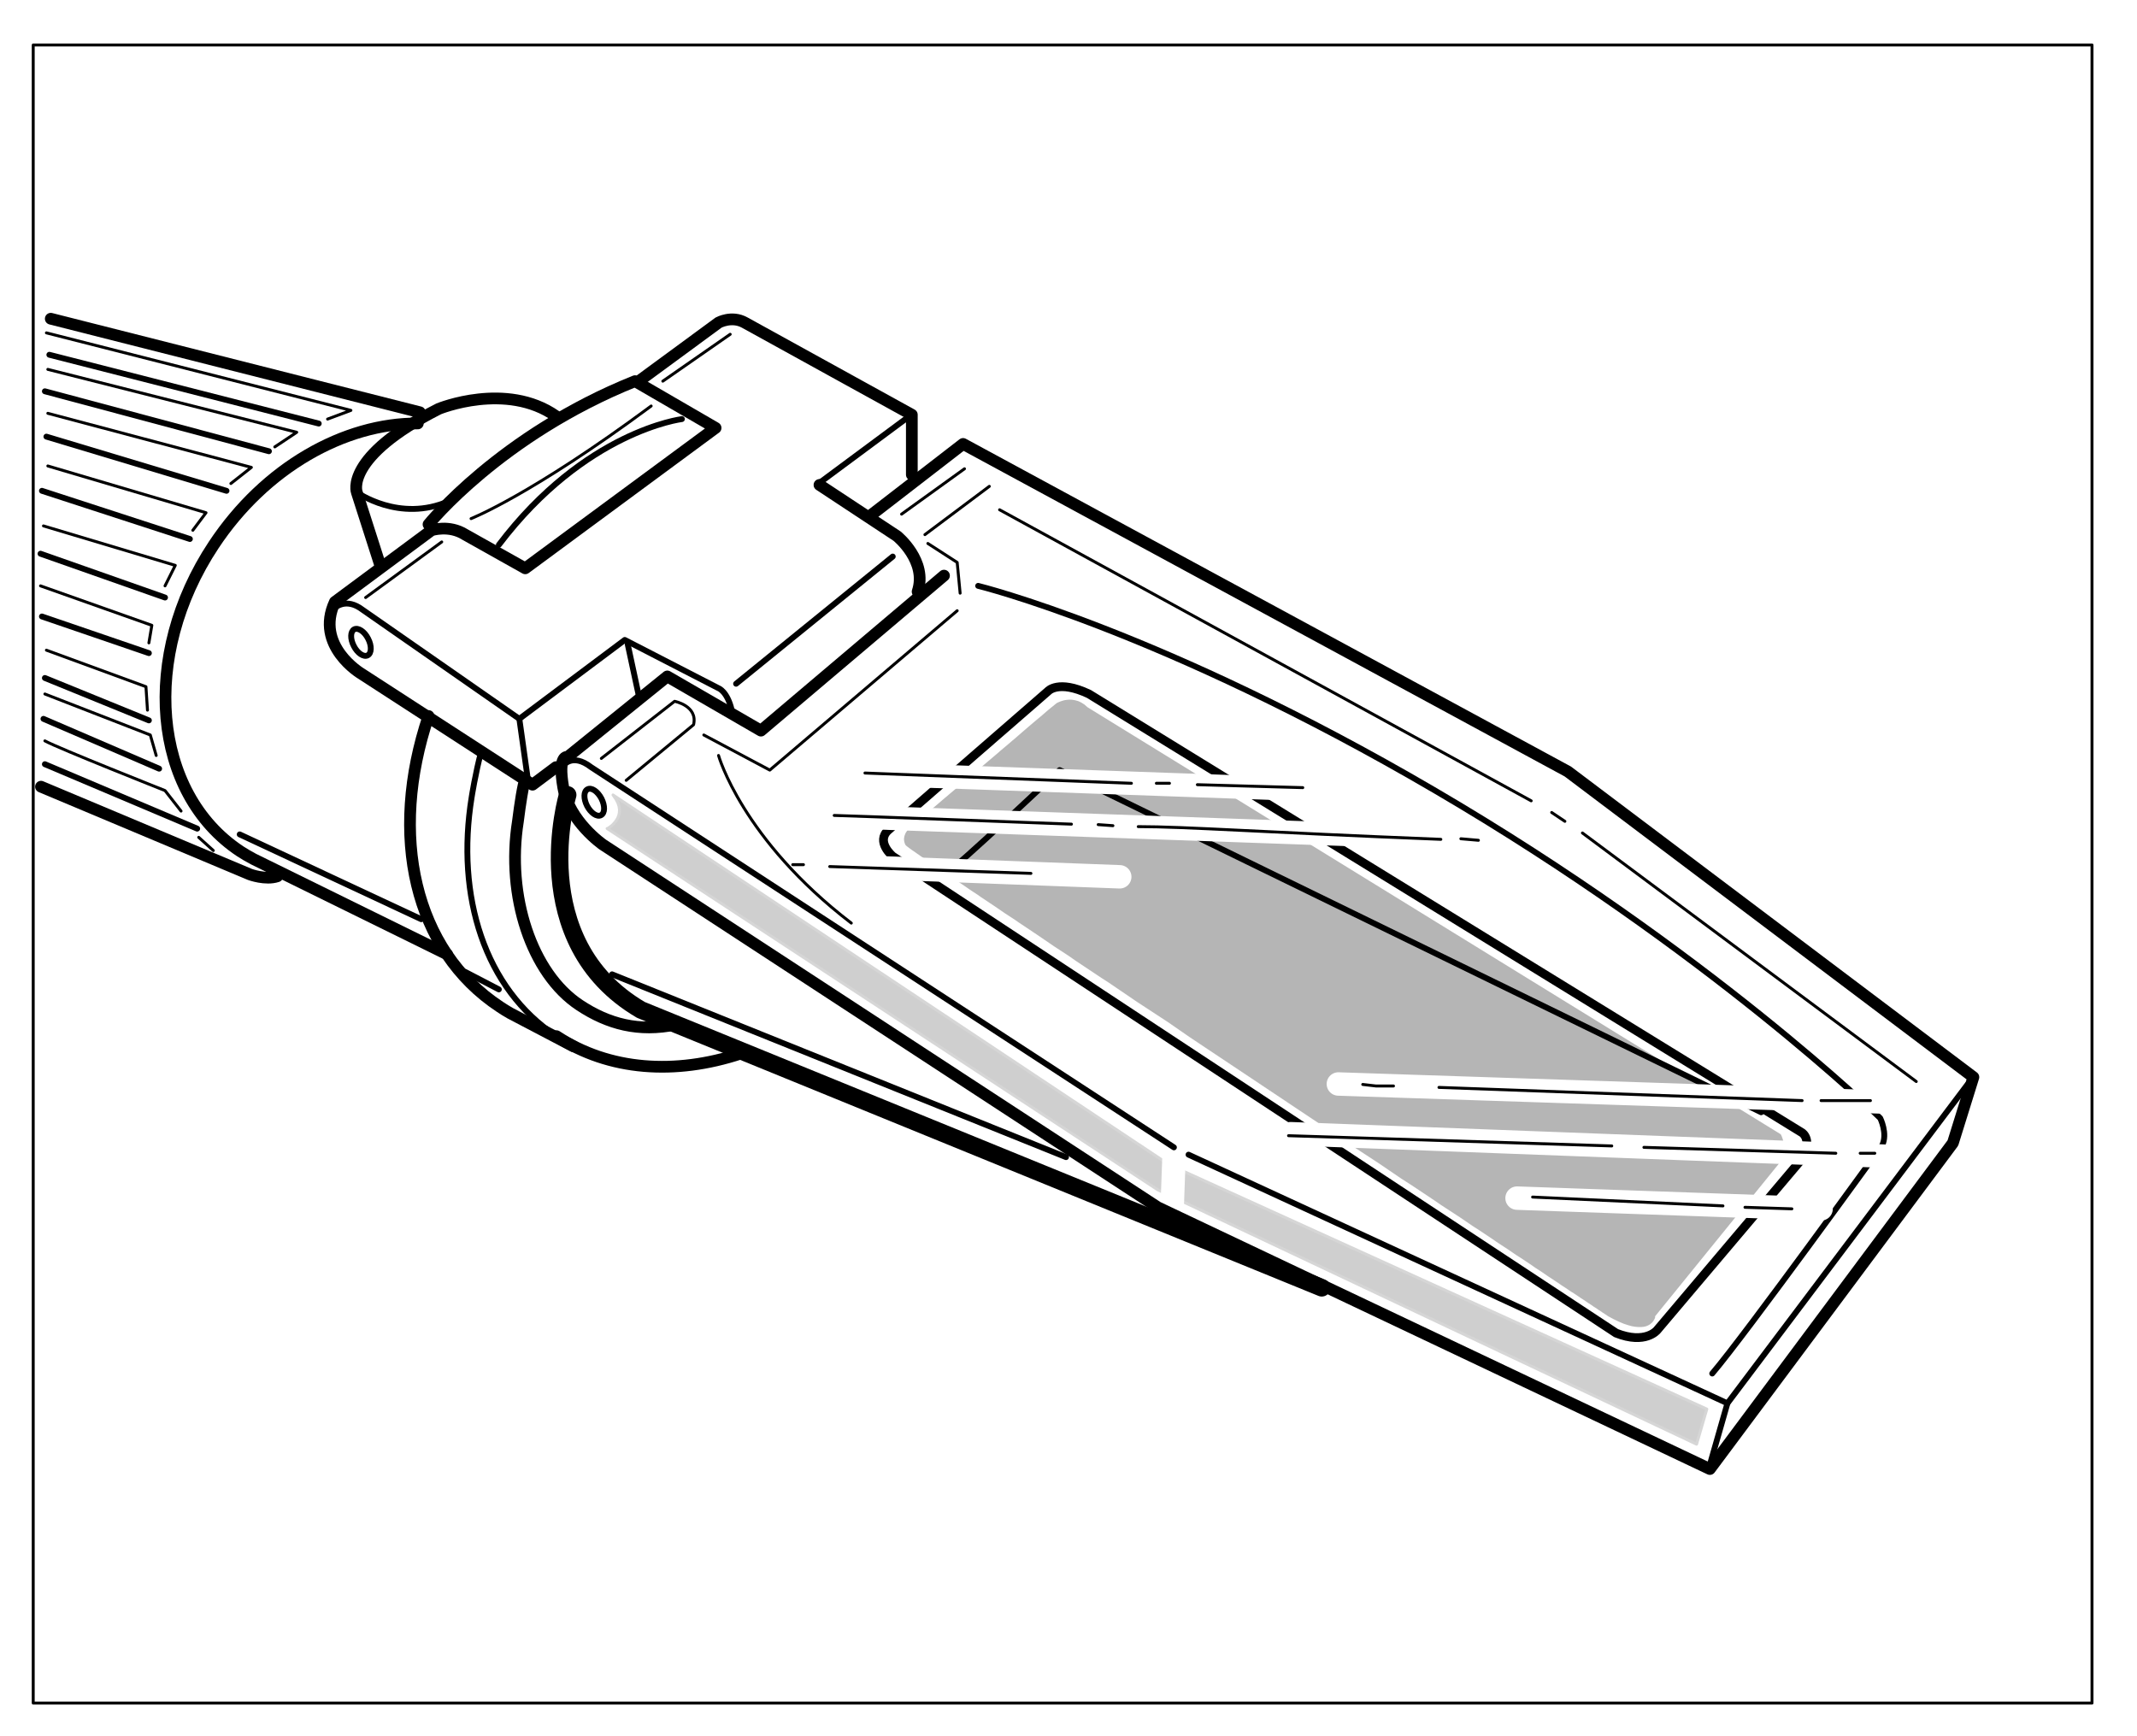 <?xml version="1.0" encoding="UTF-8"?>

<!DOCTYPE svg PUBLIC "-//W3C//DTD SVG 1.1//EN"
  "http://www.w3.org/Graphics/SVG/1.1/DTD/svg11.dtd">

<!-- Generator: Creation Date:2020-04-20 by DrawSVG v11.0.1 build 12123
  TechSVG Profile Copyright(c) 2012-2019 Larson Software Technology, Inc.
--> 
<svg xmlns="http://www.w3.org/2000/svg"
 
 xmlns:xlink="http://www.w3.org/1999/xlink"
 xmlns:ev="http://www.w3.org/2001/xml-events"
 version="1.1"
 width="181.42pt" height="147.40pt"
 viewBox="0.00 0.00 181.42 147.40"
 stroke-linejoin="round" stroke-linecap="round" fill="none" fill-rule="evenodd"
 preserveAspectRatio="xMidYMid meet"
 zoomAndPan="magnify">

<rect x="0.00" y="0.00" width="181.42" height="147.40" fill="#808080" stroke="none"/>

<desc>
"ProfileId:ATA GRAPHICS.GREXCHANGE","ProfileEd:2.6","Source:Created by IsoDraw 5,CGM Filter 5.04","Date:20031113","ColourClass:"
</desc>

<rect fill="#FFFFFF" stroke="none" x="0" y="0" width="181.42pt" height="147.40pt" />

<defs>
</defs>

<!--start metafileId:pictureId-19010021.cgm:Picture 1-->
<path  stroke="#000000" stroke-linecap="butt" stroke-width="0.249" d="M177.6 144.59C177.6 144.59 2.82 144.59 2.82 144.59C2.82 144.59 2.82 3.82 2.82 3.82C2.82 3.82 177.6 3.82 177.6 3.82C177.6 3.82 177.6 144.59 177.6 144.59"/>
<path  fill="#CFCFCF" d="M51.55 70.35C51.55 70.35 53.54 69.35 52.05 67.49C52.05 67.49 99.28 98.9 99.28 98.9C99.28 98.9 144.91 119.63 144.91 119.63C144.91 119.63 144.04 122.61 144.04 122.61C144.04 122.61 98.29 101.01 98.29 101.01C98.29 101.01 51.55 70.35 51.55 70.35Z
"/>
<path  stroke="#D6D6D6" stroke-width="0.249" d="M51.55 70.35l.02 -.01 .06 -.03 .09 -.06 .11 -.08 .13 -.1 .13 -.13 .13 -.15 .12 -.17 .11 -.19 .08 -.21 .05 -.23 .01 -.26 -.04 -.28 -.1 -.3 -.17 -.32 -.24 -.34 0 0 47.24 31.41 0 0 45.62 20.73 0 0 -.87 2.98 0 0 -45.75 -21.6 0 0 -46.74 -30.67M51.55 70.35"/>
<path  fill="#B5B5B5" d="M99.66 98.4C99.66 98.4 99.53 102 99.53 102C99.53 102 99.66 98.4 99.66 98.4Z
"/>
<path  stroke="#FFFFFF" stroke-linecap="butt" stroke-width="1.989" d="M99.66 98.4C99.66 98.4 99.53 102 99.53 102"/>
<path  fill="#FFFFFF" d="M103.76 82.14C104.36 82.22 105.17 82.24 105.75 82.26C106.27 82.29 106.7 82.14 107.11 82.11C108.2 82.02 109.18 82.51 110.45 82.53C110.45 82.58 110.45 82.81 110.45 82.87C109.74 82.9 109.02 82.85 108.39 83.04C108.1 83.13 108.08 83.63 107.74 83.75C107.51 83.83 106.47 83.77 106.25 83.76C105.41 83.72 104.89 83.33 104.13 83.14C103.3 82.93 102.41 83.04 101.54 82.99C101.42 82.2 102.05 82.25 102.64 82.14C102.88 82.1 104.21 82.14 103.76 82.14Z
"/>
<path  stroke="#FFFFFF" stroke-width="0.249" d="M103.76 82.14l.17 .02 .18 .02 .18 .01 .19 .01 .19 .01 .19 .01 .19 .01 .19 .01 .18 .01 .17 .01 .16 .01 0 0 .19 0 .18 -.01 .18 -.02 .17 -.03 .17 -.03 .16 -.03 .16 -.02 .16 -.02 0 0 .17 -.01 .17 0 .17 .01 .17 .01 .17 .02 .17 .03 .17 .03 .17 .03 .17 .03 .17 .04 .17 .04 .17 .04 .18 .03 .18 .03 .18 .03 .19 .02 .19 .02 .19 .01 .2 .01 0 0 0 .07 0 .1 0 .1 0 .07 0 0 -.19 .01 -.19 0 -.19 0 -.19 0 -.19 .01 -.19 .01 -.19 .01 -.19 .02 -.18 .03 -.18 .04 -.17 .05 0 0 -.18 .13 -.13 .21 -.14 .22 -.21 .15 0 0 -.12 .02 -.18 .01 -.22 0 -.23 0 -.23 -.01 -.21 -.01 -.18 -.01 -.12 -.01 0 0 -.2 -.02 -.19 -.03 -.18 -.04 -.18 -.05 -.17 -.06 -.17 -.06 -.16 -.06 -.16 -.07 -.17 -.07 -.17 -.06 -.18 -.06 -.18 -.05 0 0 -.18 -.04 -.18 -.03 -.18 -.02 -.18 -.02 -.18 -.01 -.19 -.01 -.19 0 -.19 0 -.19 0 -.19 0 -.19 0 -.19 0 -.19 0 -.19 -.01 0 0 0 -.33 .1 -.22 .18 -.13 .24 -.08 .28 -.05 .29 -.05 0 0 .2 -.02 .3 0 .32 0 .26 .01 .13 .01 -.09 0M103.76 82.14"/>
<path  fill="#B5B5B5" d="M140.39 111.81C140.39 111.81 140.06 113.63 136.58 111.65C136.58 111.65 77.57 72.41 77.07 71.75C77.07 71.75 76.58 71.09 77.57 70.26C78.57 69.44 89.84 59.83 89.84 59.83C89.84 59.83 91.16 59.01 92.32 60.17C92.32 60.17 151.16 96.42 151.16 96.42C151.16 96.42 151.83 97.74 151 98.74C151 98.74 140.39 111.81 140.39 111.81Z
"/>
<path  stroke="#B5B5B5" stroke-width="0.249" d="M140.39 111.81l0 .01 -.01 .03 -.02 .05 -.03 .06 -.04 .07 -.05 .08 -.07 .08 -.09 .08 -.1 .08 -.13 .07 -.15 .06 -.17 .04 -.2 .02 -.23 0 -.26 -.02 -.29 -.05 -.32 -.09 -.36 -.12 -.4 -.17 -.44 -.21 -.48 -.26 0 0 0 0 0 0 -.01 -.01 -.01 -.01 -.01 -.01 -.02 -.01 -.02 -.01 -.02 -.02 -.03 -.02 -.03 -.02 -.03 -.02 -.04 -.02 -.04 -.03 -.04 -.03 -.05 -.03 -.05 -.03 -.05 -.03 -.05 -.04 -.06 -.04 -.06 -.04 -.06 -.04 -.07 -.04 -.07 -.05 -.07 -.05 -.07 -.05 -.08 -.05 -.08 -.05 -.08 -.05 -.08 -.06 -.09 -.06 -.09 -.06 -.09 -.06 -.1 -.06 -.1 -.07 -.1 -.07 -.1 -.07 -.11 -.07 -.11 -.07 -.11 -.07 -.11 -.08 -.12 -.08 -.12 -.08 -.12 -.08 -.12 -.08 -.13 -.08 -.13 -.08 -.13 -.09 -.13 -.09 -.13 -.09 -.14 -.09 -.14 -.09 -.14 -.09 -.14 -.1 -.15 -.1 -.15 -.1 -.15 -.1 -.15 -.1 -.15 -.1 -.16 -.1 -.16 -.11 -.16 -.11 -.16 -.11 -.16 -.11 -.17 -.11 -.17 -.11 -.17 -.11 -.17 -.12 -.17 -.12 -.18 -.12 -.18 -.12 -.18 -.12 -.18 -.12 -.18 -.12 -.19 -.12 -.19 -.12 -.19 -.13 -.19 -.13 -.19 -.13 -.19 -.13 -.2 -.13 -.2 -.13 -.2 -.13 -.2 -.13 -.2 -.14 -.2 -.14 -.21 -.14 -.21 -.14 -.21 -.14 -.21 -.14 -.21 -.14 -.21 -.14 -.22 -.14 -.22 -.14 -.22 -.15 -.22 -.15 -.22 -.15 -.22 -.15 -.22 -.15 -.23 -.15 -.23 -.15 -.23 -.15 -.23 -.15 -.23 -.15 -.23 -.15 -.23 -.15 -.23 -.16 -.23 -.16 -.24 -.16 -.24 -.16 -.24 -.16 -.24 -.16 -.24 -.16 -.24 -.16 -.24 -.16 -.24 -.16 -.24 -.16 -.25 -.16 -.25 -.16 -.25 -.16 -.25 -.17 -.25 -.17 -.25 -.17 -.25 -.17 -.25 -.17 -.25 -.17 -.25 -.17 -.25 -.17 -.26 -.17 -.26 -.17 -.26 -.17 -.26 -.17 -.26 -.17 -.26 -.17 -.26 -.17 -.26 -.17 -.26 -.17 -.26 -.17 -.26 -.17 -.26 -.17 -.26 -.18 -.26 -.18 -.26 -.18 -.26 -.18 -.26 -.18 -.26 -.18 -.27 -.18 -.27 -.18 -.27 -.18 -.27 -.18 -.27 -.18 -.27 -.18 -.27 -.18 -.27 -.18 -.27 -.18 -.27 -.18 -.27 -.18 -.27 -.18 -.27 -.18 -.27 -.18 -.27 -.18 -.27 -.18 -.27 -.18 -.27 -.18 -.27 -.18 -.27 -.18 -.27 -.18 -.27 -.18 -.27 -.18 -.27 -.18 -.27 -.18 -.27 -.18 -.27 -.18 -.27 -.18 -.27 -.18 -.27 -.18 -.27 -.18 -.27 -.18 -.27 -.18 -.27 -.18 -.27 -.18 -.27 -.18 -.27 -.18 -.27 -.18 -.27 -.18 -.27 -.18 -.27 -.18 -.27 -.18 -.26 -.18 -.26 -.18 -.26 -.18 -.26 -.18 -.26 -.18 -.26 -.18 -.26 -.18 -.26 -.17 -.26 -.17 -.26 -.17 -.26 -.17 -.26 -.17 -.26 -.17 -.26 -.17 -.26 -.17 -.26 -.17 -.26 -.17 -.25 -.17 -.25 -.17 -.25 -.17 -.25 -.17 -.25 -.17 -.25 -.17 -.25 -.17 -.25 -.17 -.25 -.17 -.25 -.17 -.25 -.16 -.25 -.16 -.24 -.16 -.24 -.16 -.24 -.16 -.24 -.16 -.24 -.16 -.24 -.16 -.24 -.16 -.24 -.16 -.24 -.16 -.23 -.16 -.23 -.16 -.23 -.16 -.23 -.15 -.23 -.15 -.23 -.15 -.23 -.15 -.23 -.15 -.22 -.15 -.22 -.15 -.22 -.15 -.22 -.15 -.22 -.15 -.22 -.15 -.22 -.15 -.21 -.14 -.21 -.14 -.21 -.14 -.21 -.14 -.21 -.14 -.21 -.14 -.21 -.14 -.2 -.14 -.2 -.14 -.2 -.13 -.2 -.13 -.2 -.13 -.2 -.13 -.19 -.13 -.19 -.13 -.19 -.13 -.19 -.13 -.19 -.13 -.18 -.12 -.18 -.12 -.18 -.12 -.18 -.12 -.18 -.12 -.18 -.12 -.17 -.12 -.17 -.12 -.17 -.11 -.17 -.11 -.17 -.11 -.16 -.11 -.16 -.11 -.16 -.11 -.16 -.11 -.16 -.11 -.15 -.1 -.15 -.1 -.15 -.1 -.15 -.1 -.14 -.1 -.14 -.1 -.14 -.1 -.14 -.09 -.14 -.09 -.13 -.09 -.13 -.09 -.13 -.09 -.13 -.09 -.12 -.08 -.12 -.08 -.12 -.08 -.12 -.08 -.11 -.08 -.11 -.08 -.11 -.07 -.11 -.07 -.1 -.07 -.1 -.07 -.1 -.07 -.1 -.07 -.09 -.06 -.09 -.06 -.09 -.06 -.09 -.06 -.08 -.06 -.08 -.06 -.08 -.05 -.07 -.05 -.07 -.05 -.07 -.05 -.07 -.05 -.06 -.04 -.06 -.04 -.06 -.04 -.06 -.04 -.05 -.04 -.05 -.04 -.05 -.03 -.04 -.03 -.04 -.03 -.04 -.03 -.03 -.03 -.03 -.02 -.03 -.02 -.03 -.02 -.02 -.02 -.02 -.02 -.02 -.01 -.01 -.01 -.01 -.01 -.01 -.01 0 0 -.02 -.03 -.04 -.09 -.04 -.14 -.02 -.18 .03 -.22 .1 -.25 .19 -.28 .31 -.3 0 0 .05 -.04 .06 -.05 .08 -.06 .09 -.07 .1 -.08 .11 -.09 .12 -.1 .13 -.11 .14 -.12 .15 -.13 .16 -.14 .17 -.14 .18 -.15 .19 -.16 .19 -.16 .2 -.17 .21 -.18 .21 -.18 .22 -.19 .23 -.19 .23 -.2 .24 -.2 .24 -.2 .24 -.21 .25 -.21 .25 -.21 .25 -.22 .26 -.22 .26 -.22 .26 -.22 .26 -.22 .26 -.22 .26 -.22 .26 -.22 .26 -.22 .26 -.22 .26 -.22 .25 -.22 .25 -.21 .25 -.21 .25 -.21 .24 -.21 .24 -.2 .23 -.2 .23 -.2 .22 -.19 .22 -.19 .21 -.18 .21 -.18 .2 -.17 .19 -.16 .19 -.16 .18 -.15 .17 -.14 .16 -.14 .15 -.13 .14 -.12 .13 -.11 .12 -.1 .11 -.09 .1 -.08 .09 -.07 .07 -.06 .06 -.05 .05 -.04 .04 -.03 .02 -.02 .01 -.01 0 0 .02 -.01 .06 -.03 .09 -.04 .12 -.05 .15 -.05 .17 -.05 .19 -.03 .21 -.02 .23 .01 .24 .04 .25 .07 .25 .12 .25 .16 .25 .22 0 0 58.84 36.25 0 0 .01 .02 .03 .07 .04 .1 .05 .14 .05 .17 .04 .19 .03 .21 .01 .23 -.01 .24 -.04 .24 -.08 .24 -.12 .24 -.17 .23 0 0 -10.61 13.08M140.39 111.81"/>
<path  stroke="#000000" stroke-linecap="butt" stroke-width="0.497" d="M83.04 49.74C83.04 49.74 98.62 53.54 121.83 67.12C145.03 80.69 159.62 94.93 159.62 94.93C159.62 94.93 160.28 96.25 159.78 97.25C159.78 97.25 148.18 113.3 145.36 116.61"/>
<path  stroke="#000000" stroke-linecap="butt" stroke-width="0.995" d="M35.47 35.95C29.25 35.92 22.5 39.68 18.14 46.27C11.9 55.69 12.91 67.33 20.4 72.28C20.77 72.52 21.15 72.74 21.53 72.94C21.53 72.94 37.96 81.02 37.96 81.02"/>
<path  stroke="#000000" stroke-linecap="butt" stroke-width="0.995" d="M36.38 60.79C32.97 70.92 35.15 80.68 42.44 85.48C42.73 85.68 43.03 85.86 43.33 86.03C43.33 86.03 48.69 88.84 48.69 88.84"/>
<path  stroke="#000000" stroke-linecap="butt" stroke-width="0.995" d="M57.39 86.98C54.23 87.64 51.63 86.94 49.21 85.34C45.13 82.65 42.96 76.05 43.97 69.73C43.97 69.73 44.21 67.74 44.46 66.62"/>
<path  stroke="#000000" stroke-linecap="butt" stroke-width="0.497" d="M47.24 87.97C41.14 83.94 38.68 76.09 40.04 67.69C40.04 67.69 40.36 65.63 40.86 63.77"/>
<path  stroke="#000000" stroke-linecap="butt" stroke-width="0.995" d="M62.87 89.45C57.35 91.27 51.73 90.93 47.24 87.97"/>
<path  stroke="#000000" stroke-linecap="butt" stroke-width="0.995" d="M4.31 27.06C4.31 27.06 35.64 35 35.64 35"/>
<path  stroke="#000000" stroke-linecap="butt" stroke-width="0.995" d="M3.48 66.79C3.48 66.79 21.22 74.24 21.22 74.24C21.22 74.24 22.54 74.73 23.54 74.4"/>
<path  stroke="#000000" stroke-linecap="butt" stroke-width="0.995" d="M36.38 44.52C36.38 44.52 42.47 36.95 53.91 32.36C53.91 32.36 60.75 36.33 60.75 36.33C60.75 36.33 44.59 48.25 44.59 48.25C44.59 48.25 39.49 45.39 39.49 45.39C38.12 44.52 36.63 45.02 36.63 45.02C36.63 45.02 28.43 51.1 28.43 51.1C26.69 54.83 30.66 57.19 30.66 57.19C30.66 57.19 45.21 66.62 45.21 66.62C45.21 66.62 47.2 65.13 47.2 65.13"/>
<path  stroke="#000000" stroke-linecap="butt" stroke-width="0.995" d="M54.41 32.23C54.41 32.23 61 27.39 61 27.39C61 27.39 62.12 26.77 63.23 27.39C64.35 28.01 77.41 35.21 77.41 35.21C77.41 35.21 77.41 40.3 77.41 40.3"/>
<path  stroke="#000000" stroke-linecap="butt" stroke-width="0.995" d="M32.28 48C32.28 48 30.29 41.79 30.29 41.79C30.29 41.79 29.17 38.81 37.25 34.71C37.25 34.71 42.97 32.36 47.2 35.33"/>
<path  stroke="#000000" stroke-linecap="butt" stroke-width="1.492" d="M48.19 67.49C48.19 67.49 44.46 79.91 54.41 85.74C54.41 85.74 112.21 109.33 112.21 109.33"/>
<path  stroke="#000000" stroke-linecap="butt" stroke-width="0.995" d="M69.57 41.17C69.57 41.17 76.16 45.52 76.16 45.52C76.16 45.52 78.77 47.63 77.9 50.23"/>
<path  stroke="#000000" stroke-linecap="butt" stroke-width="0.995" d="M74.05 43.65C74.05 43.65 81.76 37.69 81.76 37.69C81.76 37.69 133.1 65.5 133.1 65.5C133.1 65.5 167.53 91.45 167.53 91.45C167.53 91.45 165.79 97.04 165.79 97.04C165.79 97.04 145.16 124.72 145.16 124.72C145.16 124.72 98.29 102.5 98.29 102.5C98.29 102.5 51.18 71.71 51.18 71.71C51.18 71.71 48.32 69.73 47.82 66.87C47.32 64.01 48.19 64.26 48.19 64.26C48.19 64.26 56.65 57.43 56.65 57.43C56.65 57.43 64.6 62.03 64.6 62.03C64.6 62.03 80.14 48.87 80.14 48.87"/>
<g id="grobject.AUTOID_5373" apsname="">
<path  stroke="#000000" stroke-linecap="butt" stroke-width="0.497" d="M51.06 67.8C51.37 68.41 51.36 69.04 51.02 69.21C50.69 69.39 50.16 69.03 49.84 68.42C49.53 67.81 49.54 67.18 49.88 67.01C50.22 66.83 50.74 67.19 51.06 67.8"/>
</g>
<g id="grobject.AUTOID_5374" apsname="">
<path  stroke="#000000" stroke-linecap="butt" stroke-width="0.497" d="M31.25 54.22C31.57 54.83 31.55 55.47 31.21 55.64C30.88 55.81 30.35 55.46 30.04 54.85C29.72 54.24 29.74 53.61 30.07 53.43C30.41 53.26 30.94 53.61 31.25 54.22"/>
</g>
<path  stroke="#000000" stroke-linecap="butt" stroke-width="0.746" d="M140.68 112.93C140.68 112.93 139.69 114.17 137.2 113.18C137.2 113.18 75.79 72.7 75.79 72.7C75.79 72.7 74.3 71.46 75.42 70.47C76.54 69.48 88.97 58.68 88.97 58.68C88.97 58.68 89.84 57.68 92.45 58.92C92.45 58.92 152.99 96.17 152.99 96.17C152.99 96.17 153.98 96.79 152.86 98.53C152.86 98.53 140.68 112.93 140.68 112.93"/>
<path  stroke="#000000" stroke-linecap="butt" stroke-width="0.497" d="M47.82 65.01C47.82 65.01 48.57 63.89 50.18 65.13C50.18 65.13 99.66 97.41 99.66 97.41"/>
<path  stroke="#000000" stroke-linecap="butt" stroke-width="0.497" d="M100.9 98.03C100.9 98.03 146.65 119.14 146.65 119.14C146.65 119.14 167.03 92.07 167.03 92.07"/>
<path  stroke="#000000" stroke-linecap="butt" stroke-width="0.497" d="M146.65 119.14C146.65 119.14 145.16 124.35 145.16 124.35"/>
<path  stroke="#000000" stroke-linecap="butt" stroke-width="0.249" d="M51.05 64.39C51.05 64.39 57.27 59.54 57.27 59.54C57.27 59.54 59.26 59.92 58.88 61.53C58.88 61.53 53.16 66.25 53.16 66.25"/>
<path  stroke="#000000" stroke-linecap="butt" stroke-width="0.249" d="M59.75 62.4C59.75 62.4 65.35 65.38 65.35 65.38C65.35 65.38 81.26 51.85 81.26 51.85"/>
<path  stroke="#000000" stroke-linecap="butt" stroke-width="0.249" d="M83.99 41.29C83.99 41.29 78.52 45.39 78.52 45.39"/>
<path  stroke="#000000" stroke-linecap="butt" stroke-width="0.249" d="M81.88 39.8C81.88 39.8 76.54 43.65 76.54 43.65"/>
<path  stroke="#000000" stroke-linecap="butt" stroke-width="0.249" d="M84.86 43.28C84.86 43.28 129.99 67.99 129.99 67.99"/>
<path  stroke="#000000" stroke-linecap="butt" stroke-width="0.249" d="M134.34 70.72C134.34 70.72 162.68 91.82 162.68 91.82"/>
<path  stroke="#000000" stroke-linecap="butt" stroke-width="0.497" d="M80.51 73.95C80.89 73.95 89.96 65.38 89.96 65.38C89.96 65.38 149.51 94.43 149.51 94.43"/>
<path  stroke="#FFFFFF" stroke-linecap="butt" stroke-width="1.989" d="M74.92 65.75C74.92 65.75 117.06 67.24 117.06 67.24"/>
<path  stroke="#FFFFFF" stroke-linecap="butt" stroke-width="1.989" d="M72.18 69.35C72.18 69.35 114.33 70.84 114.33 70.84"/>
<path  stroke="#FFFFFF" stroke-linecap="butt" stroke-width="1.989" d="M95.06 74.44C95.06 74.44 68.83 73.45 68.83 73.45"/>
<path  stroke="#000000" stroke-linecap="butt" stroke-width="0.249" d="M73.43 65.63C73.43 65.63 96.05 66.5 96.05 66.5"/>
<path  stroke="#000000" stroke-linecap="butt" stroke-width="0.249" d="M98.17 66.5C98.17 66.5 99.28 66.5 99.28 66.5"/>
<path  stroke="#000000" stroke-linecap="butt" stroke-width="0.249" d="M101.65 66.62C101.65 66.62 110.6 66.87 110.6 66.87"/>
<path  stroke="#000000" stroke-linecap="butt" stroke-width="0.249" d="M70.82 69.23C71.44 69.23 90.96 69.97 90.96 69.97"/>
<path  stroke="#000000" stroke-linecap="butt" stroke-width="0.249" d="M93.23 70.01C93.23 70.01 94.48 70.1 94.48 70.1"/>
<path  stroke="#000000" stroke-linecap="butt" stroke-width="0.249" d="M96.63 70.18C100.7 70.18 107.15 70.66 122.32 71.26"/>
<path  stroke="#000000" stroke-linecap="butt" stroke-width="0.249" d="M67.3 73.41C67.3 73.41 68.21 73.41 68.21 73.41"/>
<path  stroke="#000000" stroke-linecap="butt" stroke-width="0.249" d="M70.44 73.57C70.44 73.57 87.52 74.15 87.52 74.15"/>
<path  stroke="#FFFFFF" stroke-linecap="butt" stroke-width="1.989" d="M113.62 92.03C113.62 92.03 159.82 93.56 159.82 93.56"/>
<path  stroke="#FFFFFF" stroke-linecap="butt" stroke-width="1.989" d="M109.56 96.25C109.56 96.25 160.07 98.16 160.07 98.16"/>
<path  stroke="#FFFFFF" stroke-linecap="butt" stroke-width="1.989" d="M128.79 101.72C128.79 101.72 154.6 102.63 154.6 102.63"/>
<path  stroke="#000000" stroke-linecap="butt" stroke-width="0.249" d="M115.69 92.07C115.69 92.07 116.81 92.2 116.81 92.2C116.81 92.2 118.3 92.2 118.3 92.2"/>
<path  stroke="#000000" stroke-linecap="butt" stroke-width="0.249" d="M122.16 92.32C122.16 92.32 152.99 93.44 152.99 93.44"/>
<path  stroke="#000000" stroke-linecap="butt" stroke-width="0.249" d="M109.39 96.42C109.39 96.42 136.83 97.29 136.83 97.29"/>
<path  stroke="#000000" stroke-linecap="butt" stroke-width="0.249" d="M139.56 97.41C139.56 97.41 155.85 97.91 155.85 97.91"/>
<path  stroke="#000000" stroke-linecap="butt" stroke-width="0.249" d="M157.92 97.91C157.92 97.91 159.16 97.91 159.16 97.91"/>
<path  stroke="#000000" stroke-linecap="butt" stroke-width="0.249" d="M130.11 101.63C130.11 101.63 146.27 102.38 146.27 102.38"/>
<path  stroke="#000000" stroke-linecap="butt" stroke-width="0.249" d="M148.14 102.5C148.14 102.5 152.12 102.63 152.12 102.63"/>
<path  stroke="#000000" stroke-linecap="butt" stroke-width="0.249" d="M81.51 50.36C81.51 50.36 81.26 47.75 81.26 47.75C81.26 47.75 78.77 46.14 78.77 46.14"/>
<path  stroke="#000000" stroke-linecap="butt" stroke-width="0.497" d="M57.89 35.58C57.89 35.58 49.68 36.58 42.35 46.26"/>
<path  stroke="#000000" stroke-linecap="butt" stroke-width="0.249" d="M39.99 44.03C39.99 44.03 45.08 42.04 55.28 34.47"/>
<path  stroke="#000000" stroke-linecap="butt" stroke-width="0.497" d="M77.03 35.46C77.03 35.46 69.33 41.17 69.33 41.17"/>
<path  stroke="#000000" stroke-linecap="butt" stroke-width="0.497" d="M28.3 51.72C28.3 51.72 29.17 50.73 30.54 51.6C30.54 51.6 44.09 61.03 44.09 61.03C44.09 61.03 53.04 54.33 53.04 54.33C53.04 54.33 61 58.43 61 58.43C61 58.43 61.74 58.68 62.12 60.29"/>
<path  stroke="#000000" stroke-linecap="butt" stroke-width="0.497" d="M75.79 47.25C75.79 47.25 62.49 58.05 62.49 58.05"/>
<path  stroke="#000000" stroke-linecap="butt" stroke-width="0.497" d="M44.09 61.03C44.09 61.03 44.84 66.37 44.84 66.37"/>
<path  stroke="#000000" stroke-linecap="butt" stroke-width="0.497" d="M53.29 54.7C53.29 54.7 54.28 59.3 54.28 59.3"/>
<path  stroke="#000000" stroke-linecap="butt" stroke-width="0.497" d="M30.29 41.79C30.29 41.79 33.9 44.4 38.12 42.54"/>
<path  stroke="#000000" stroke-linecap="butt" stroke-width="0.497" d="M51.96 82.72C51.96 82.72 90.5 98.24 90.5 98.24"/>
<path  stroke="#000000" stroke-linecap="butt" stroke-width="0.497" d="M20.35 70.84C20.35 70.84 35.76 78.04 35.76 78.04"/>
<path  stroke="#000000" stroke-linecap="butt" stroke-width="0.497" d="M39.49 82.51C39.49 82.51 42.35 84 42.35 84"/>
<path  stroke="#000000" stroke-linecap="butt" stroke-width="0.497" d="M27.06 35.96C27.06 35.96 4.19 30.12 4.19 30.12"/>
<path  stroke="#000000" stroke-linecap="butt" stroke-width="0.497" d="M22.83 38.31C22.83 38.31 3.81 33.22 3.81 33.22"/>
<path  stroke="#000000" stroke-linecap="butt" stroke-width="0.497" d="M19.23 41.67C19.23 41.67 3.94 37.07 3.94 37.07"/>
<path  stroke="#000000" stroke-linecap="butt" stroke-width="0.497" d="M16.12 45.76C16.12 45.76 3.56 41.67 3.56 41.67"/>
<path  stroke="#000000" stroke-linecap="butt" stroke-width="0.497" d="M14.01 50.73C14.01 50.73 3.44 47.01 3.44 47.01"/>
<path  stroke="#000000" stroke-linecap="butt" stroke-width="0.497" d="M12.64 55.45C12.64 55.45 3.56 52.34 3.56 52.34"/>
<path  stroke="#000000" stroke-linecap="butt" stroke-width="0.497" d="M12.64 61.16C12.64 61.16 3.81 57.56 3.81 57.56"/>
<path  stroke="#000000" stroke-linecap="butt" stroke-width="0.497" d="M13.51 65.26C13.51 65.26 3.69 61.03 3.69 61.03"/>
<path  stroke="#000000" stroke-linecap="butt" stroke-width="0.497" d="M16.74 70.35C16.74 70.35 3.81 64.88 3.81 64.88"/>
<path  stroke="#000000" stroke-linecap="butt" stroke-width="0.249" d="M3.94 28.26C3.94 28.26 29.79 34.84 29.79 34.84C29.79 34.84 27.81 35.58 27.81 35.58"/>
<path  stroke="#000000" stroke-linecap="butt" stroke-width="0.249" d="M4.06 31.36C4.06 31.36 25.19 36.7 25.19 36.7C25.19 36.7 23.33 37.94 23.33 37.94"/>
<path  stroke="#000000" stroke-linecap="butt" stroke-width="0.249" d="M4.06 35.09C4.06 35.09 21.34 39.68 21.34 39.68C21.34 39.68 19.6 41.05 19.6 41.05"/>
<path  stroke="#000000" stroke-linecap="butt" stroke-width="0.249" d="M4.06 39.56C4.06 39.56 17.49 43.53 17.49 43.53C17.49 43.53 16.37 45.02 16.37 45.02"/>
<path  stroke="#000000" stroke-linecap="butt" stroke-width="0.249" d="M3.69 44.65C3.69 44.65 14.88 48 14.88 48C14.88 48 14.01 49.74 14.01 49.74"/>
<path  stroke="#000000" stroke-linecap="butt" stroke-width="0.249" d="M3.44 49.74C3.44 49.74 12.89 53.09 12.89 53.09C12.89 53.09 12.64 54.58 12.64 54.58"/>
<path  stroke="#000000" stroke-linecap="butt" stroke-width="0.249" d="M3.94 55.2C3.94 55.2 12.39 58.3 12.39 58.3C12.39 58.3 12.52 60.29 12.52 60.29"/>
<path  stroke="#000000" stroke-linecap="butt" stroke-width="0.249" d="M3.81 58.92C3.81 58.92 12.76 62.4 12.76 62.4C12.76 62.4 13.26 64.14 13.26 64.14"/>
<path  stroke="#000000" stroke-linecap="butt" stroke-width="0.249" d="M3.81 62.9C4.93 63.52 14.01 67.12 14.01 67.12C14.01 67.12 15.37 68.86 15.37 68.86"/>
<path  stroke="#000000" stroke-linecap="butt" stroke-width="0.249" d="M18.11 72.21C18.11 72.21 16.87 71.09 16.87 71.09"/>
<path  stroke="#000000" stroke-linecap="butt" stroke-width="0.249" d="M56.27 32.36C56.27 32.36 61.99 28.38 61.99 28.38"/>
<path  stroke="#000000" stroke-linecap="butt" stroke-width="0.249" d="M31.04 50.73C31.04 50.73 37.5 46.01 37.5 46.01"/>
<path  stroke="#000000" stroke-linecap="butt" stroke-width="0.249" d="M131.73 68.98C131.73 68.98 132.85 69.73 132.85 69.73"/>
<path  stroke="#000000" stroke-linecap="butt" stroke-width="0.249" d="M154.6 93.44C154.6 93.44 158.79 93.44 158.79 93.44"/>
<path  stroke="#000000" stroke-linecap="butt" stroke-width="0.249" d="M124.02 71.21C124.02 71.21 125.51 71.34 125.51 71.34"/>
<path  stroke="#000000" stroke-linecap="butt" stroke-width="0.249" d="M61 64.14C61 64.14 62.99 71.26 72.27 78.37"/>
<!--end metafileId:pictureId-19010021.cgm:Picture 1-->
</svg>
